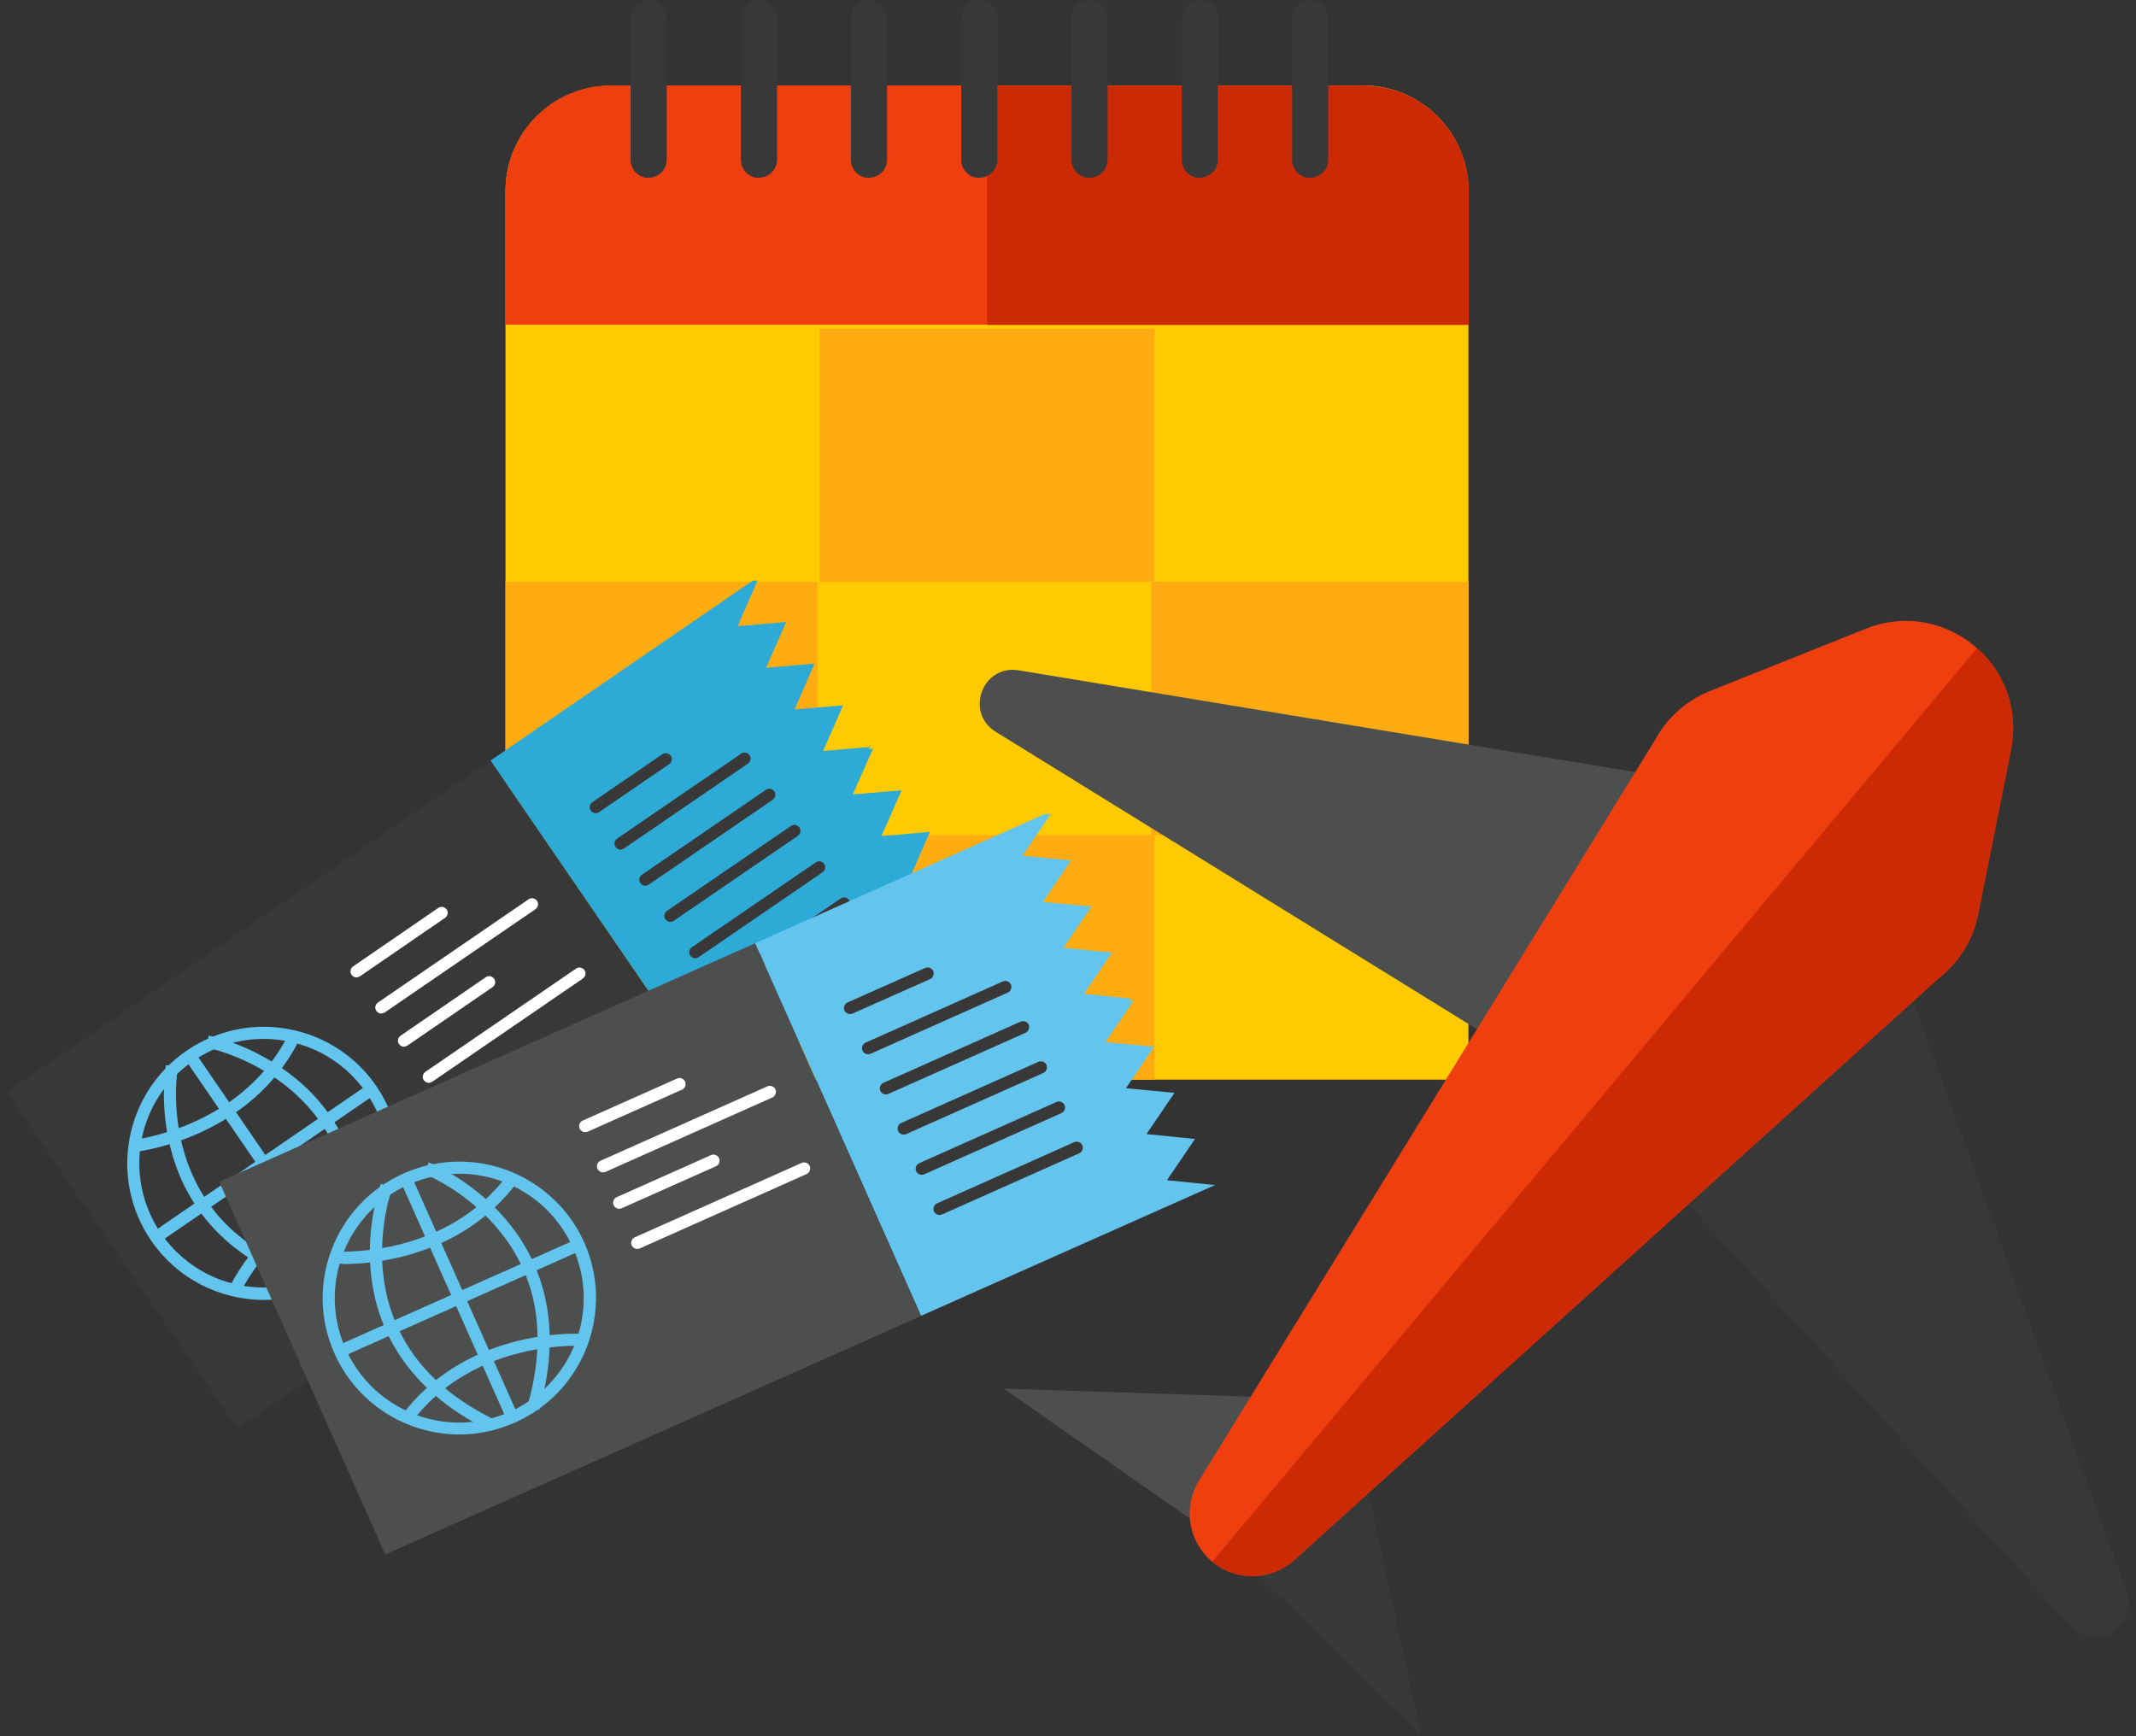 <svg width="155" height="126" viewBox="0 0 155 126" fill="none" xmlns="http://www.w3.org/2000/svg">
<rect x="0" y="0" width="155" height="126" fill="#333333" stroke="none"/>
<g clip-path="url(#clip0_1_973)">
<path d="M44.332 6.203H98.907C103.134 6.203 106.558 9.627 106.558 13.854V78.35H36.681V13.874C36.681 9.647 40.106 6.223 44.332 6.223V6.203Z" fill="#FFCA00"/>
<path d="M59.321 42.228H36.681V60.602H59.321V42.228Z" fill="#FFAC12"/>
<path d="M83.762 23.853H59.478V42.228H83.762V23.853Z" fill="#FFAC12"/>
<path d="M83.762 60.602H59.478V78.35H83.762V60.602Z" fill="#FFAC12"/>
<path d="M106.558 42.228H83.546V60.602H106.558V42.228Z" fill="#FFAC12"/>
<path d="M98.907 6.203H44.332C40.106 6.203 36.681 9.627 36.681 13.854V23.56H106.558V13.874C106.558 9.647 103.134 6.223 98.907 6.223V6.203Z" fill="#EF3F0F"/>
<path d="M98.907 6.223H71.63V23.579H106.578V13.874C106.578 9.647 103.154 6.223 98.927 6.223H98.907Z" fill="#CC2A05"/>
<path d="M47.072 12.915C46.348 12.915 45.761 12.328 45.761 11.604V1.311C45.761 0.587 46.348 0 47.072 0C47.796 0 48.383 0.587 48.383 1.311V11.584C48.383 12.308 47.796 12.895 47.072 12.895V12.915Z" fill="#383838"/>
<path d="M55.075 12.915C54.351 12.915 53.764 12.328 53.764 11.604V1.311C53.764 0.587 54.351 0 55.075 0C55.799 0 56.386 0.587 56.386 1.311V11.584C56.386 12.308 55.799 12.895 55.075 12.895V12.915Z" fill="#383838"/>
<path d="M63.059 12.915C62.335 12.915 61.748 12.328 61.748 11.604V1.311C61.748 0.587 62.335 0 63.059 0C63.783 0 64.37 0.587 64.37 1.311V11.584C64.37 12.308 63.783 12.895 63.059 12.895V12.915Z" fill="#383838"/>
<path d="M71.062 12.915C70.338 12.915 69.751 12.328 69.751 11.604V1.311C69.751 0.587 70.338 0 71.062 0C71.786 0 72.373 0.587 72.373 1.311V11.584C72.373 12.308 71.786 12.895 71.062 12.895V12.915Z" fill="#383838"/>
<path d="M79.065 12.915C78.341 12.915 77.754 12.328 77.754 11.604V1.311C77.754 0.587 78.341 0 79.065 0C79.789 0 80.376 0.587 80.376 1.311V11.584C80.376 12.308 79.789 12.895 79.065 12.895V12.915Z" fill="#383838"/>
<path d="M87.069 12.915C86.345 12.915 85.758 12.328 85.758 11.604V1.311C85.758 0.587 86.345 0 87.069 0C87.793 0 88.38 0.587 88.38 1.311V11.584C88.38 12.308 87.793 12.895 87.069 12.895V12.915Z" fill="#383838"/>
<path d="M95.072 12.915C94.348 12.915 93.761 12.328 93.761 11.604V1.311C93.761 0.587 94.348 0 95.072 0C95.796 0 96.383 0.587 96.383 1.311V11.584C96.383 12.308 95.796 12.895 95.072 12.895V12.915Z" fill="#383838"/>
<path d="M68.107 66.707L69.555 63.381L66.033 63.694L67.481 60.367L63.959 60.68L65.427 57.354L61.885 57.647L63.352 54.34L62.981 54.36L63.215 54.203L59.732 54.497L61.18 51.19L57.658 51.483L59.106 48.157L55.584 48.47L57.051 45.143L53.529 45.437L54.977 42.13L54.605 42.15L35.585 55.201L43.961 67.412L52.336 79.603L71.591 66.414L68.107 66.707Z" fill="#2DAAD6"/>
<path d="M52.332 79.603L35.589 55.186L0.488 79.256L17.232 103.673L52.332 79.603Z" fill="#383838"/>
<path d="M43.236 59.017C43.099 59.017 42.962 58.958 42.865 58.821C42.728 58.626 42.786 58.352 42.982 58.215L48.07 54.732C48.265 54.595 48.539 54.653 48.676 54.849C48.813 55.045 48.755 55.319 48.559 55.456L43.471 58.939C43.471 58.939 43.315 59.017 43.217 59.017H43.236Z" fill="#383838"/>
<path d="M45.037 61.659C44.9 61.659 44.763 61.6 44.665 61.463C44.528 61.267 44.587 60.993 44.782 60.856L53.784 54.693C53.979 54.556 54.253 54.614 54.39 54.81C54.527 55.006 54.468 55.28 54.273 55.417L45.272 61.581C45.272 61.581 45.115 61.659 45.017 61.659H45.037Z" fill="#383838"/>
<path d="M46.837 64.281C46.7 64.281 46.563 64.222 46.465 64.085C46.328 63.889 46.387 63.615 46.583 63.479L55.584 57.315C55.779 57.178 56.053 57.236 56.191 57.432C56.327 57.628 56.269 57.902 56.073 58.039L47.072 64.203C47.072 64.203 46.915 64.281 46.817 64.281H46.837Z" fill="#383838"/>
<path d="M48.657 66.903C48.52 66.903 48.383 66.844 48.285 66.707C48.148 66.512 48.207 66.238 48.402 66.101L57.404 59.937C57.599 59.8 57.873 59.858 58.01 60.054C58.147 60.25 58.089 60.524 57.893 60.661L48.892 66.825C48.892 66.825 48.735 66.903 48.637 66.903H48.657Z" fill="#383838"/>
<path d="M50.457 69.545C50.32 69.545 50.183 69.486 50.085 69.349C49.948 69.153 50.007 68.879 50.203 68.742L59.204 62.578C59.4 62.441 59.674 62.5 59.81 62.696C59.947 62.892 59.889 63.166 59.693 63.302L50.692 69.466C50.692 69.466 50.535 69.545 50.438 69.545H50.457Z" fill="#383838"/>
<path d="M52.257 72.167C52.12 72.167 51.983 72.108 51.886 71.971C51.748 71.775 51.807 71.501 52.003 71.364L61.004 65.201C61.2 65.064 61.474 65.122 61.611 65.318C61.748 65.514 61.689 65.787 61.493 65.924L52.492 72.088C52.492 72.088 52.336 72.167 52.238 72.167H52.257Z" fill="#383838"/>
<path d="M25.88 70.934C25.743 70.934 25.606 70.875 25.508 70.738C25.371 70.543 25.43 70.269 25.625 70.132L31.809 65.885C32.004 65.749 32.278 65.807 32.415 66.003C32.552 66.198 32.494 66.472 32.298 66.609L26.114 70.856C26.114 70.856 25.958 70.934 25.86 70.934H25.88Z" fill="white"/>
<path d="M27.68 73.556C27.543 73.556 27.406 73.497 27.308 73.36C27.171 73.165 27.23 72.891 27.425 72.754L38.364 65.259C38.56 65.122 38.834 65.181 38.971 65.377C39.108 65.572 39.049 65.846 38.853 65.983L27.915 73.478C27.915 73.478 27.758 73.556 27.66 73.556H27.68Z" fill="white"/>
<path d="M29.324 75.963C29.187 75.963 29.05 75.904 28.952 75.767C28.815 75.572 28.873 75.298 29.069 75.161L35.253 70.914C35.448 70.777 35.722 70.836 35.859 71.032C35.996 71.228 35.938 71.501 35.742 71.638L29.558 75.885C29.558 75.885 29.402 75.963 29.304 75.963H29.324Z" fill="white"/>
<path d="M31.124 78.585C30.987 78.585 30.85 78.526 30.752 78.389C30.615 78.194 30.674 77.92 30.869 77.783L41.808 70.288C42.004 70.151 42.278 70.21 42.415 70.406C42.552 70.601 42.493 70.875 42.297 71.012L31.359 78.507C31.359 78.507 31.202 78.585 31.104 78.585H31.124Z" fill="white"/>
<path d="M19.129 75.395C22.005 75.395 24.823 76.765 26.584 79.309C29.402 83.418 28.365 89.034 24.236 91.852C22.671 92.928 20.89 93.437 19.148 93.437C16.272 93.437 13.454 92.067 11.693 89.523C8.875 85.414 9.912 79.798 14.041 76.981C15.607 75.904 17.387 75.395 19.129 75.395ZM19.129 74.515C17.133 74.515 15.195 75.121 13.532 76.256C9.032 79.348 7.877 85.532 10.969 90.032C12.808 92.733 15.88 94.337 19.148 94.337C21.144 94.337 23.081 93.731 24.745 92.596C26.936 91.109 28.404 88.839 28.874 86.236C29.363 83.634 28.795 80.992 27.308 78.82C25.469 76.12 22.397 74.515 19.129 74.515Z" fill="#63C4EE"/>
<path d="M14.075 76.263L13.349 76.761L24.194 92.576L24.92 92.078L14.075 76.263Z" fill="#63C4EE"/>
<path d="M26.807 78.636L10.992 89.481L11.489 90.208L27.305 79.362L26.807 78.636Z" fill="#63C4EE"/>
<path d="M23.14 93.515C16.233 91.617 13.571 87.293 12.573 84.025C11.478 80.483 12.025 77.43 12.045 77.293L12.906 77.45C12.906 77.45 12.378 80.444 13.415 83.79C14.785 88.232 18.15 91.226 23.375 92.674L23.14 93.515Z" fill="#63C4EE"/>
<path d="M26.291 91.363L25.41 91.265C25.958 85.864 24.373 81.657 20.694 78.761C17.955 76.609 15.019 76.022 14.98 76.022L15.137 75.161C15.274 75.18 18.307 75.787 21.223 78.076C23.923 80.19 26.995 84.221 26.271 91.363H26.291Z" fill="#63C4EE"/>
<path d="M9.658 83.614L9.58 82.733C9.58 82.733 17.622 81.912 21.027 74.887L21.809 75.278C18.189 82.753 9.736 83.614 9.658 83.614Z" fill="#63C4EE"/>
<path d="M17.328 94.024L16.546 93.633C20.166 86.158 28.619 85.297 28.697 85.297L28.776 86.177C28.776 86.177 20.733 86.999 17.328 94.024Z" fill="#63C4EE"/>
<path d="M84.681 85.649L86.716 82.655L83.194 82.303L85.229 79.309L81.707 78.976L83.742 75.963L80.22 75.63L82.255 72.617L81.883 72.578L82.138 72.48L78.654 72.128L80.69 69.134L77.167 68.781L79.202 65.787L75.68 65.455L77.715 62.441L74.193 62.109L76.228 59.095L75.856 59.056L54.801 68.449L60.828 81.97L66.835 95.492L88.165 86.001L84.681 85.649Z" fill="#63C4EE"/>
<path d="M66.835 95.5L54.793 68.453L15.912 85.764L27.954 112.811L66.835 95.5Z" fill="#4D4F4E"/>
<path d="M61.689 73.595C61.513 73.595 61.356 73.497 61.278 73.341C61.18 73.126 61.278 72.852 61.493 72.754L67.129 70.249C67.344 70.151 67.618 70.249 67.716 70.464C67.814 70.68 67.716 70.954 67.501 71.051L61.865 73.556C61.865 73.556 61.748 73.595 61.689 73.595Z" fill="#383838"/>
<path d="M63 76.511C62.824 76.511 62.667 76.413 62.589 76.256C62.491 76.041 62.589 75.767 62.804 75.669L72.765 71.227C72.98 71.13 73.254 71.227 73.352 71.443C73.45 71.658 73.352 71.932 73.136 72.03L63.176 76.472C63.176 76.472 63.059 76.511 63 76.511Z" fill="#383838"/>
<path d="M64.292 79.426C64.115 79.426 63.959 79.329 63.881 79.172C63.783 78.957 63.881 78.683 64.096 78.585L74.056 74.143C74.271 74.045 74.545 74.143 74.643 74.358C74.741 74.574 74.643 74.847 74.428 74.945L64.468 79.387C64.468 79.387 64.35 79.426 64.292 79.426Z" fill="#383838"/>
<path d="M65.583 82.342C65.407 82.342 65.25 82.244 65.172 82.088C65.074 81.872 65.172 81.599 65.387 81.501L75.347 77.059C75.563 76.961 75.837 77.059 75.935 77.274C76.032 77.489 75.935 77.763 75.719 77.861L65.759 82.303C65.759 82.303 65.642 82.342 65.583 82.342Z" fill="#383838"/>
<path d="M66.894 85.258C66.718 85.258 66.561 85.16 66.483 85.003C66.385 84.788 66.483 84.514 66.698 84.416L76.659 79.974C76.874 79.876 77.148 79.974 77.246 80.189C77.344 80.405 77.246 80.679 77.03 80.777L67.07 85.219C67.07 85.219 66.953 85.258 66.894 85.258Z" fill="#383838"/>
<path d="M68.186 88.173C68.01 88.173 67.853 88.076 67.775 87.919C67.677 87.704 67.775 87.43 67.99 87.332L77.95 82.89C78.165 82.792 78.439 82.89 78.537 83.105C78.635 83.32 78.537 83.594 78.322 83.692L68.362 88.134C68.362 88.134 68.244 88.173 68.186 88.173Z" fill="#383838"/>
<path d="M42.473 82.166C42.297 82.166 42.141 82.068 42.062 81.912C41.965 81.696 42.062 81.422 42.278 81.325L49.126 78.272C49.342 78.174 49.616 78.272 49.714 78.487C49.811 78.702 49.714 78.976 49.498 79.074L42.649 82.127C42.649 82.127 42.532 82.166 42.473 82.166Z" fill="white"/>
<path d="M43.765 85.082C43.589 85.082 43.432 84.984 43.354 84.827C43.256 84.612 43.354 84.338 43.569 84.24L55.682 78.839C55.897 78.742 56.171 78.839 56.269 79.055C56.367 79.27 56.269 79.544 56.053 79.642L43.941 85.043C43.941 85.043 43.824 85.082 43.765 85.082Z" fill="white"/>
<path d="M44.939 87.723C44.763 87.723 44.606 87.625 44.528 87.469C44.43 87.254 44.528 86.98 44.743 86.882L51.592 83.829C51.807 83.731 52.081 83.829 52.179 84.044C52.277 84.26 52.179 84.534 51.964 84.632L45.115 87.684C45.115 87.684 44.998 87.723 44.939 87.723Z" fill="white"/>
<path d="M46.25 90.639C46.074 90.639 45.917 90.541 45.839 90.385C45.741 90.169 45.839 89.895 46.054 89.797L58.167 84.397C58.382 84.299 58.656 84.397 58.754 84.612C58.852 84.827 58.754 85.101 58.539 85.199L46.426 90.6C46.426 90.6 46.309 90.639 46.25 90.639Z" fill="white"/>
<path d="M33.316 85.179C36.779 85.179 40.066 87.175 41.573 90.541C43.608 95.1 41.554 100.423 36.994 102.458C35.801 102.986 34.548 103.241 33.335 103.241C29.872 103.241 26.584 101.245 25.077 97.879C23.042 93.32 25.097 87.997 29.656 85.962C30.85 85.434 32.102 85.179 33.316 85.179ZM33.316 84.299C31.926 84.299 30.576 84.592 29.285 85.16C24.295 87.391 22.044 93.241 24.275 98.231C25.86 101.793 29.422 104.102 33.335 104.102C34.724 104.102 36.075 103.808 37.366 103.241C39.792 102.164 41.632 100.208 42.591 97.742C43.53 95.276 43.471 92.576 42.395 90.169C40.81 86.608 37.249 84.299 33.335 84.299H33.316Z" fill="#63C4EE"/>
<path d="M29.827 85.278L29.023 85.637L36.826 103.154L37.63 102.796L29.827 85.278Z" fill="#63C4EE"/>
<path d="M41.919 89.893L24.4 97.693L24.758 98.498L42.277 90.698L41.919 89.893Z" fill="#63C4EE"/>
<path d="M35.605 103.867C29.148 100.736 27.328 96.02 26.936 92.615C26.506 88.936 27.602 86.021 27.641 85.903L28.463 86.216C28.463 86.216 27.406 89.073 27.817 92.556C28.365 97.174 31.124 100.736 35.996 103.084L35.605 103.867Z" fill="#63C4EE"/>
<path d="M39.108 102.321L38.266 102.067C39.773 96.842 38.99 92.419 35.898 88.917C33.59 86.295 30.811 85.199 30.791 85.179L31.104 84.358C31.222 84.397 34.118 85.551 36.564 88.33C38.834 90.913 41.123 95.433 39.127 102.301L39.108 102.321Z" fill="#63C4EE"/>
<path d="M24.901 91.715C24.432 91.715 24.158 91.695 24.138 91.695L24.216 90.815C24.216 90.815 32.278 91.461 36.896 85.179L37.601 85.708C33.55 91.226 27.093 91.735 24.901 91.735V91.715Z" fill="#63C4EE"/>
<path d="M29.793 103.338L29.089 102.81C34 96.118 42.473 96.803 42.552 96.803L42.473 97.683C42.473 97.683 34.411 97.038 29.793 103.319V103.338Z" fill="#63C4EE"/>
<path d="M90.845 101.362L72.843 100.775L86.345 110.207L90.845 101.362Z" fill="#4D4F4E"/>
<path d="M99.318 108.407L103.154 125.998L91.413 114.453L99.318 108.407Z" fill="#383838"/>
<path d="M120.726 56.375L73.919 48.646C71.297 48.215 69.986 51.699 72.256 53.108L108.633 75.591L120.726 56.375Z" fill="#4D4F4E"/>
<path d="M138.239 70.954L154.343 115.569C155.244 118.073 152.054 119.991 150.254 118.015L121.528 86.314L138.239 70.934V70.954Z" fill="#383838"/>
<path d="M145.929 54.419L143.542 66.355C143.19 68.155 142.192 69.779 140.744 70.934L93.957 113.181C92.274 114.727 89.71 114.786 87.969 113.338C86.208 111.87 85.816 109.346 87.03 107.409L120.08 53.734C120.941 52.109 122.369 50.838 124.072 50.153L135.382 45.633C138.356 44.439 141.389 45.202 143.464 47.041C145.42 48.763 146.516 51.464 145.929 54.399V54.419Z" fill="#EF3F0F"/>
<path d="M145.929 54.419L143.542 66.355C143.19 68.155 142.192 69.779 140.744 70.934L93.957 113.181C92.274 114.727 89.71 114.786 87.969 113.338L143.464 47.041C145.42 48.763 146.516 51.464 145.929 54.399V54.419Z" fill="#CC2A05"/>
</g>
<defs>
<clipPath id="clip0_1_973">
<rect width="154" height="125.998" fill="white" transform="translate(0.5)"/>
</clipPath>
</defs>
</svg>
